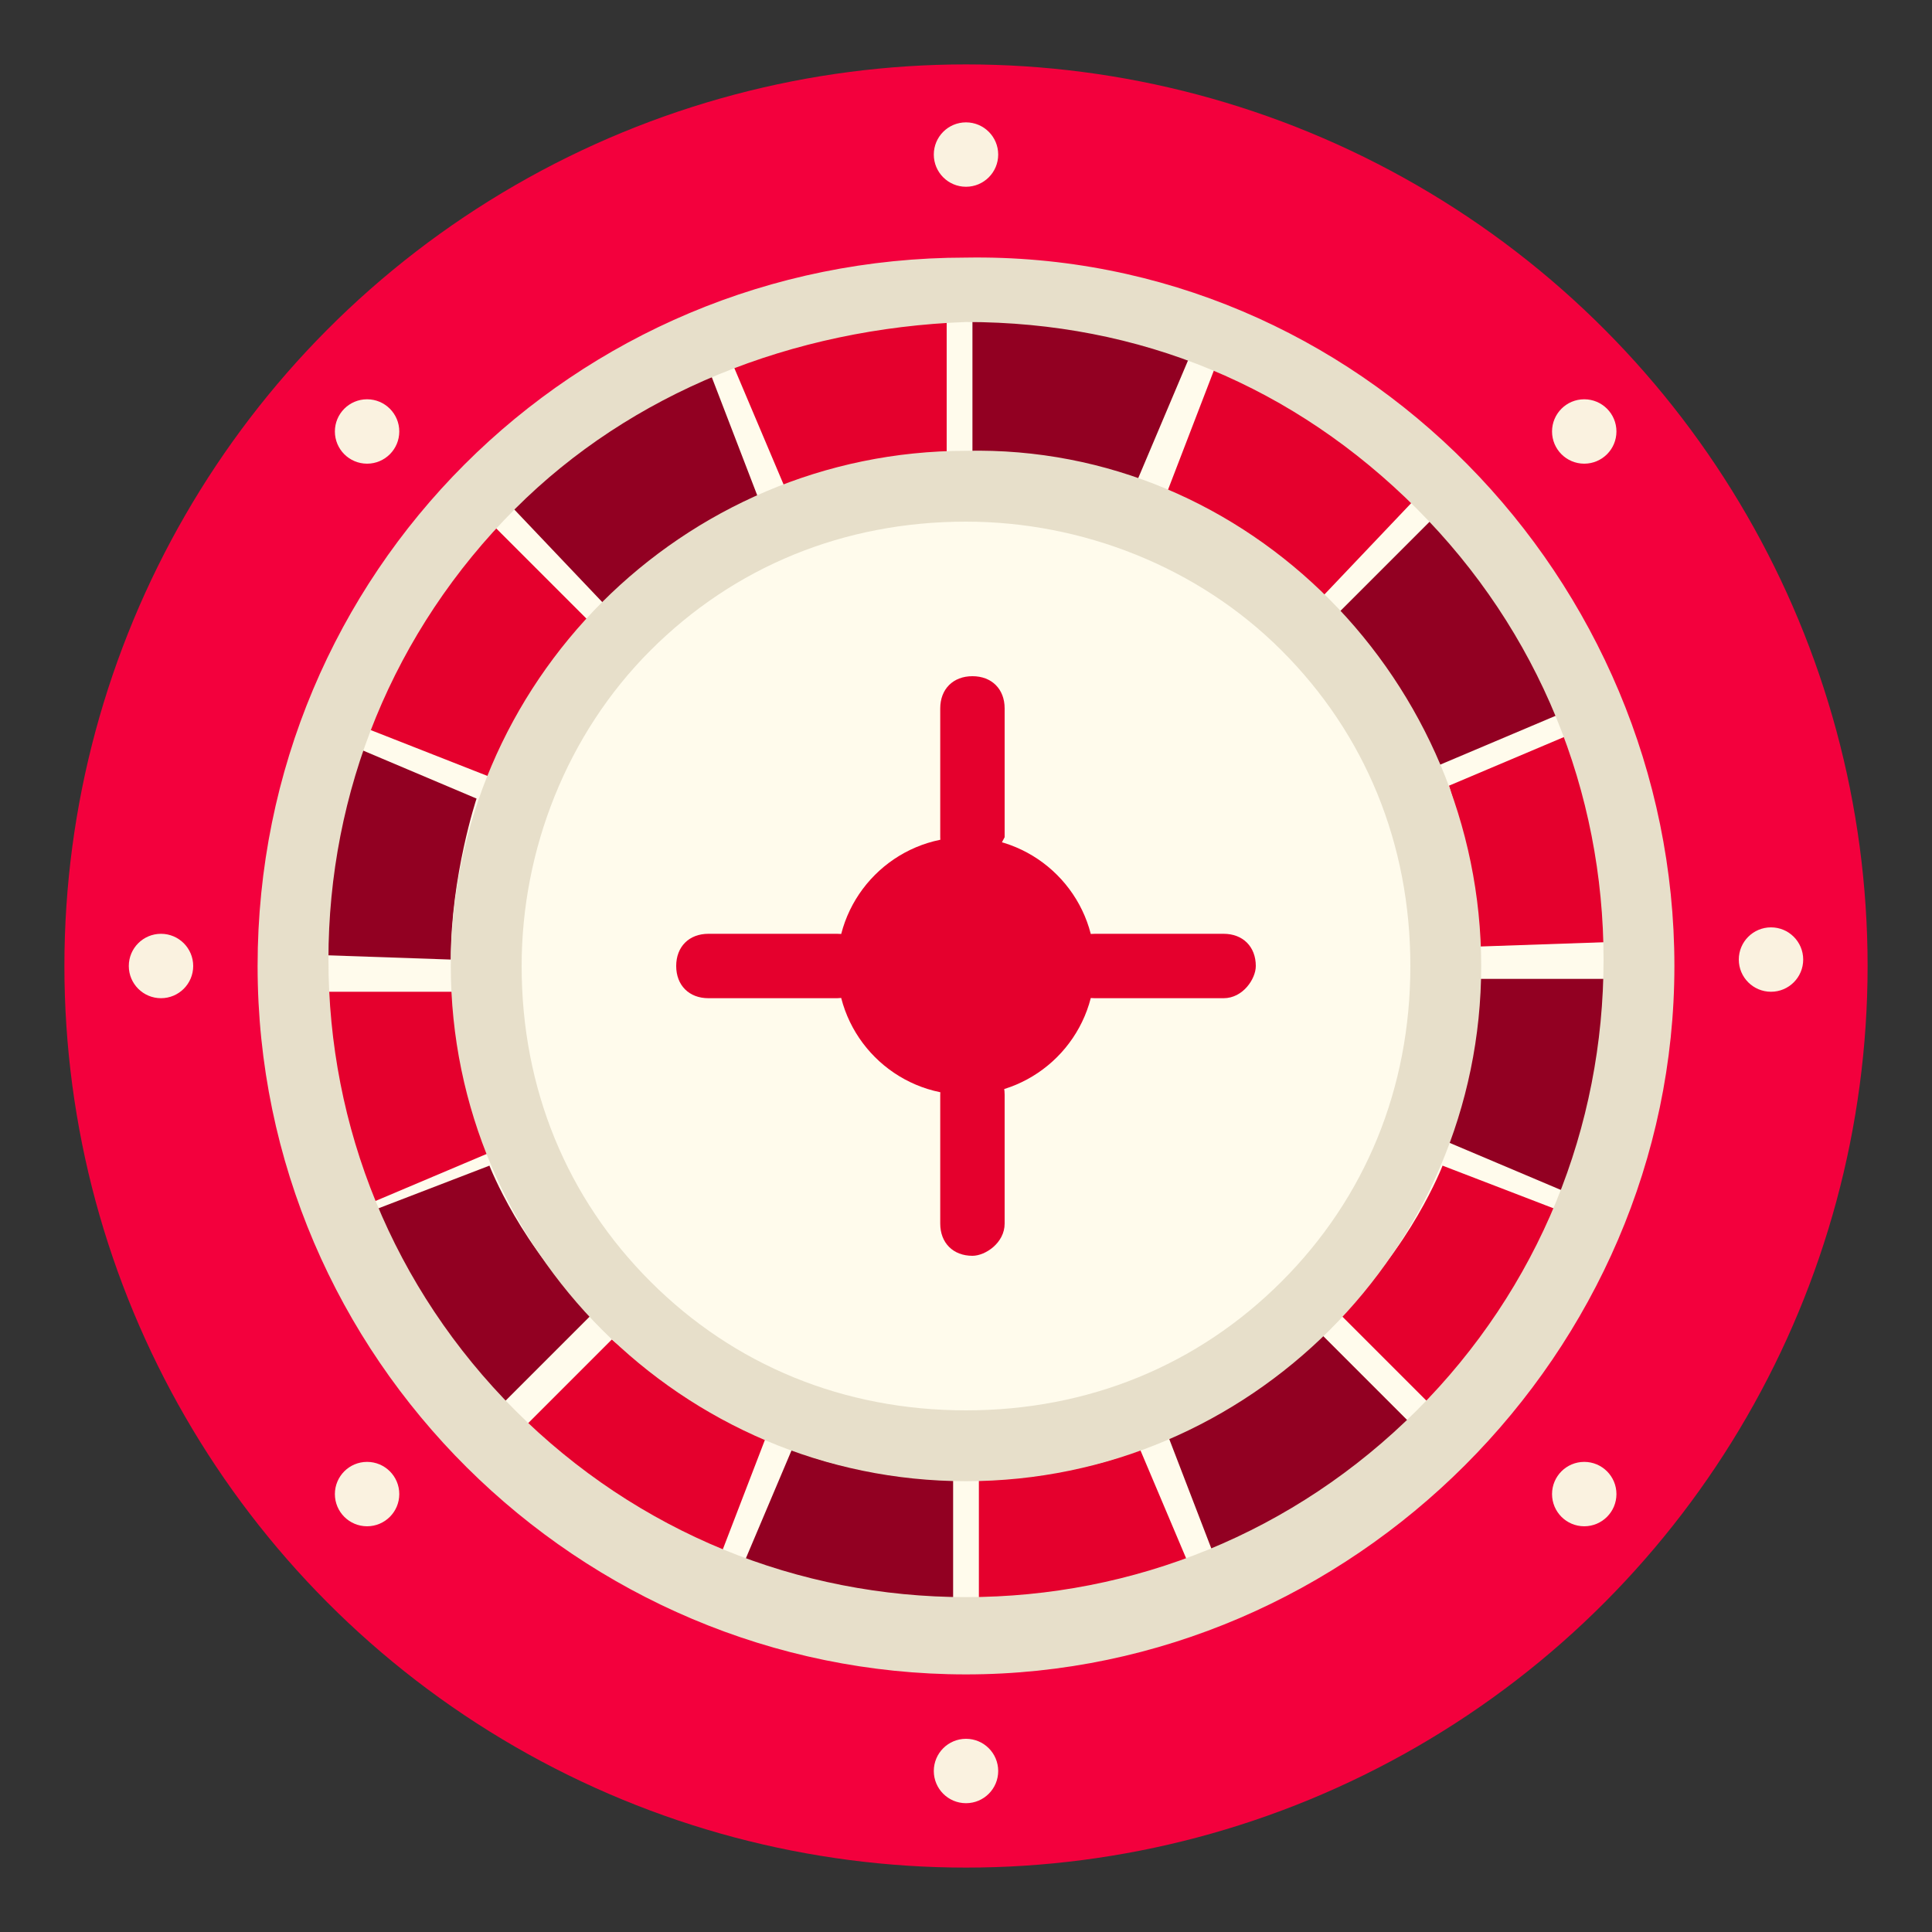 <?xml version="1.0" encoding="utf-8"?>
<!-- Generator: Adobe Illustrator 24.0.0, SVG Export Plug-In . SVG Version: 6.00 Build 0)  -->
<svg version="1.1" id="Layer_1" xmlns="http://www.w3.org/2000/svg" xmlns:xlink="http://www.w3.org/1999/xlink" x="0px" y="0px"
	 viewBox="0 0 30 30" style="enable-background:new 0 0 30 30;" xml:space="preserve">
<rect x="0" y="0" width="30" height="30" fill="#333333" stroke="none"/>
<style type="text/css">
	.st0{fill:#FF4D4D;fill-opacity:0;}
	.st1{fill:#F3003D;}
	.st2{fill:#FAF2E0;}
	.st3{fill:#E7DFCA;}
	.st4{fill:#FFFBEC;}
	.st5{fill:#E5002D;}
	.st6{fill:#920022;}
</style>
<path class="st0" d="M-10-10h50v50h-50V-10z"/>
<circle class="st1" cx="15" cy="15" r="14"/>
<circle class="st2" cx="2.5" cy="15" r="0.5"/>
<circle class="st3" cx="15.1" cy="14.9" r="5.8"/>
<circle class="st4" cx="15" cy="15" r="10.1"/>
<path class="st5" d="M12.2,7.6c1.1-0.5,2.5-0.4,2.5-0.4l0-2.9C12.1,4.5,11.1,5,11.1,5L12.2,7.6z"/>
<path class="st6" d="M17.6,7.6c-1.1-0.5-2.5-0.4-2.5-0.4l0-2.9C17.7,4.4,18.7,5,18.7,5L17.6,7.6z"/>
<path class="st5" d="M17.7,22.5c-1.1,0.5-2.5,0.4-2.5,0.4l0,2.9c2.6-0.1,3.6-0.7,3.6-0.7L17.7,22.5z"/>
<path class="st6" d="M12.3,22.5c1.1,0.5,2.5,0.4,2.5,0.4l0,2.9c-2.6-0.1-3.6-0.7-3.6-0.7L12.3,22.5z"/>
<path class="st5" d="M7.5,22.8l2-2c0,0,1.4,1.2,2.4,1.5l-1,2.6C10.8,24.9,8.9,24.3,7.5,22.8z"/>
<path class="st6" d="M5,19.1l2.6-1c0,0,0.5,1.3,1.6,2.3l-2,2C7.2,22.5,5.6,20.9,5,19.1z"/>
<path class="st5" d="M4.2,15.4l2.9,0c0,0,0,1.5,0.5,2.5l-2.6,1.1C4.9,18.9,4.3,17.8,4.2,15.4z"/>
<path class="st6" d="M7,14.9c0-1.3,0.4-2.5,0.4-2.5l-2.6-1.1c0,0-0.5,1.1-0.7,3.5L7,14.9z"/>
<path class="st5" d="M7.2,7.7l2,2c0,0-0.9,1-1.5,2.4L4.9,11C4.9,11,5.9,8.8,7.2,7.7z"/>
<path class="st6" d="M7.5,7.4c0,0,1.2-1.3,3.3-2.2l1,2.6c0,0-1.4,0.6-2.4,1.6L7.5,7.4z"/>
<path class="st6" d="M22.5,22.7l-2-2c0,0-1.4,1.2-2.4,1.5l1,2.6C19.1,24.9,21.1,24.3,22.5,22.7z"/>
<path class="st5" d="M25,19.1l-2.6-1c0,0-0.5,1.3-1.6,2.3l2,2C22.8,22.4,24.4,20.8,25,19.1z"/>
<path class="st6" d="M25.8,15.2l-2.9,0c0,0,0,1.5-0.5,2.5l2.6,1.1C25.1,18.7,25.6,17.6,25.8,15.2z"/>
<path class="st5" d="M22.9,14.7c0-1.3-0.4-2.5-0.4-2.5l2.6-1.1c0,0,0.5,1.1,0.7,3.5L22.9,14.7z"/>
<path class="st6" d="M22.8,7.5l-2,2c0,0,0.9,1,1.5,2.4l2.6-1.1C25,10.8,24,8.6,22.8,7.5z"/>
<path class="st5" d="M22.4,7.3c0,0-1.2-1.3-3.3-2.2l-1,2.6c0,0,1.4,0.6,2.4,1.6L22.4,7.3z"/>
<path class="st3" d="M15,5c2.7,0,5.1,1,7,2.9c1.9,1.9,2.9,4.4,2.9,7s-1,5.1-2.9,7s-4.4,2.9-7,2.9s-5.1-1-7-2.9s-2.9-4.4-2.9-7
	s1-5.1,2.9-7C9.8,6.1,12.3,5.1,15,5 M15,4C8.9,4,4,8.9,4,15s5,11,11,11s11-5,11-11S21.1,3.9,15,4z"/>
<path class="st3" d="M15,8.1c1.8,0,3.6,0.7,4.9,2c1.3,1.3,2,3,2,4.9s-0.7,3.6-2,4.9c-1.3,1.3-3,2-4.9,2s-3.6-0.7-4.9-2
	c-1.3-1.3-2-3-2-4.9c0-1.8,0.7-3.6,2-4.9C11.4,8.8,13.1,8.1,15,8.1 M15,7c-4.4,0-8,3.6-8,8c0,4.4,3.6,8,8,8s8-3.6,8-8S19.4,6.9,15,7
	z"/>
<circle class="st5" cx="15" cy="15" r="2"/>
<path class="st5" d="M19,15.5l-2,0c-0.3,0-0.5-0.2-0.5-0.5c0-0.3,0.2-0.5,0.5-0.5l2,0c0.3,0,0.5,0.2,0.5,0.5
	C19.5,15.2,19.3,15.5,19,15.5z"/>
<path class="st5" d="M15.1,13.5c-0.3,0-0.5-0.2-0.5-0.5l0-2c0-0.3,0.2-0.5,0.5-0.5c0.3,0,0.5,0.2,0.5,0.5l0,2
	C15.5,13.2,15.3,13.5,15.1,13.5z"/>
<path class="st5" d="M15.1,19.5c-0.3,0-0.5-0.2-0.5-0.5l0-2c0-0.3,0.2-0.5,0.5-0.5c0.3,0,0.5,0.2,0.5,0.5l0,2
	C15.6,19.3,15.3,19.5,15.1,19.5z"/>
<path class="st5" d="M13,15.5l-2,0c-0.3,0-0.5-0.2-0.5-0.5c0-0.3,0.2-0.5,0.5-0.5l2,0c0.3,0,0.5,0.2,0.5,0.5
	C13.5,15.2,13.3,15.5,13,15.5z"/>
<g>
	<circle class="st2" cx="15" cy="2.4" r="0.5"/>
	<circle class="st2" cx="5.7" cy="6.7" r="0.5"/>
	<circle class="st2" cx="24.6" cy="6.7" r="0.5"/>
	<circle class="st2" cx="5.7" cy="23.2" r="0.5"/>
	<circle class="st2" cx="24.6" cy="23.2" r="0.5"/>
	<circle class="st2" cx="15" cy="27.5" r="0.5"/>
	<circle class="st2" cx="27.5" cy="14.9" r="0.5"/>
</g>
</svg>
